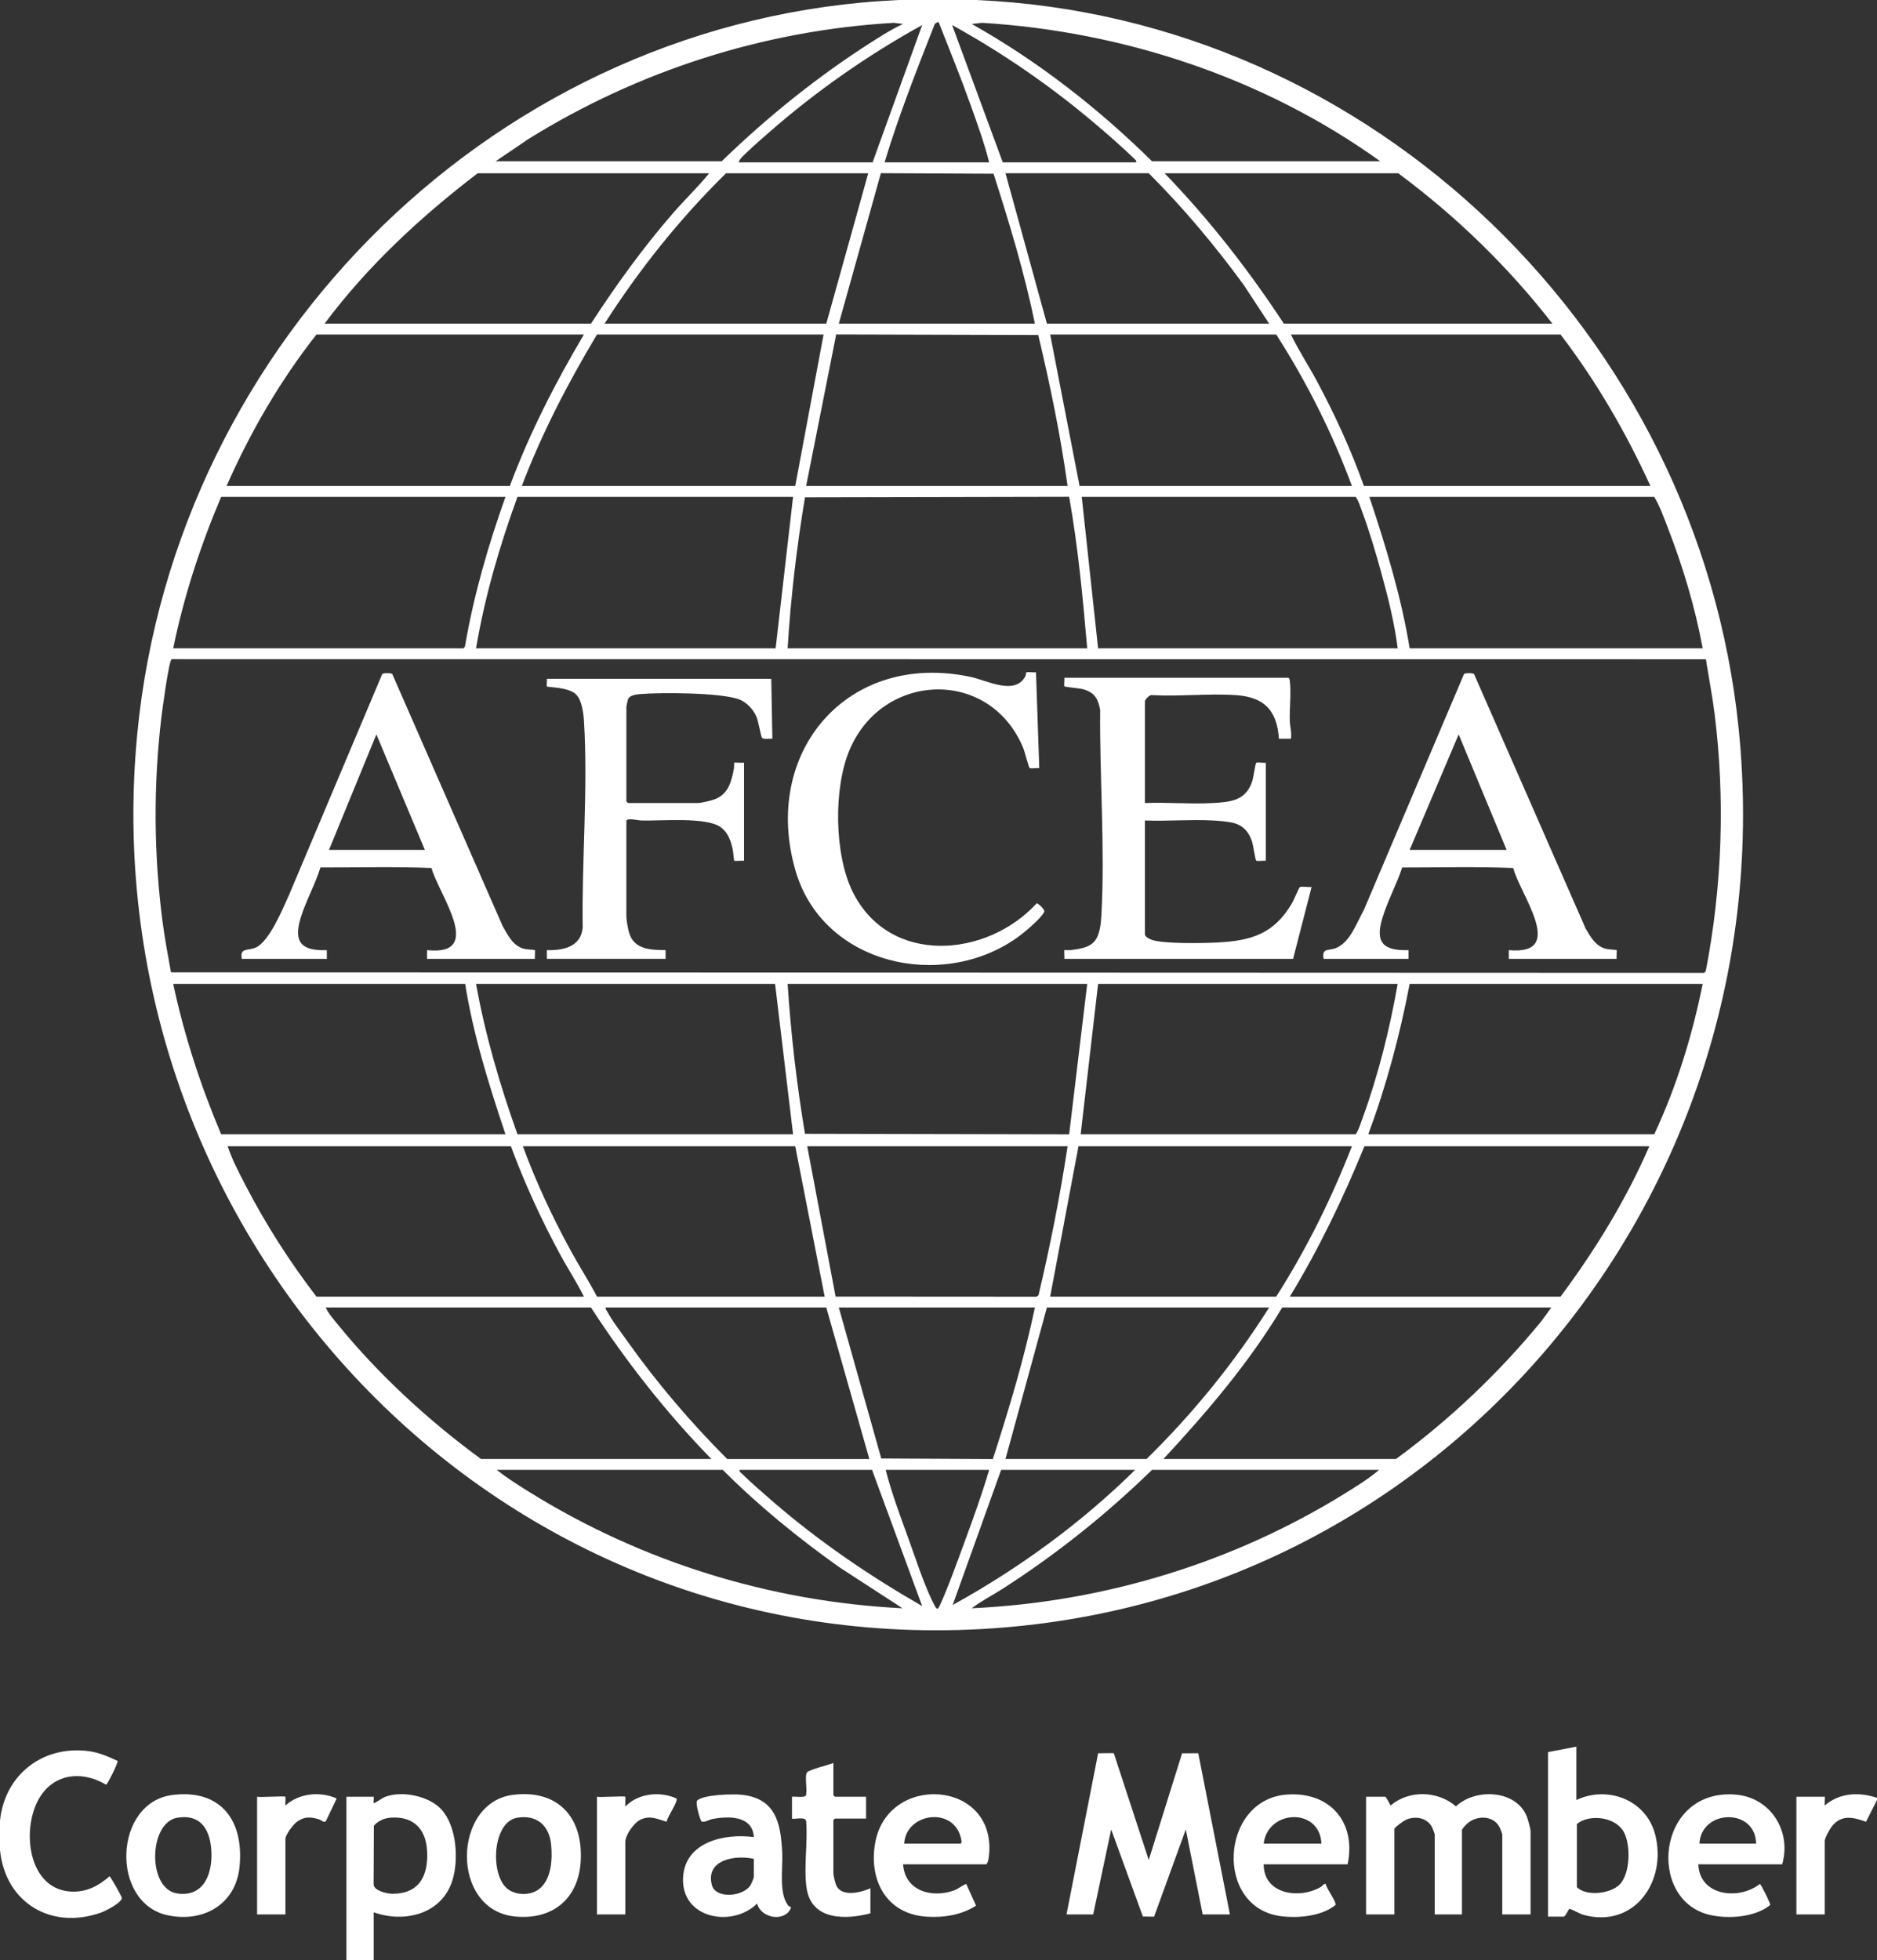 <?xml version="1.0" encoding="UTF-8"?>
<svg id="Layer_1" data-name="Layer 1" xmlns="http://www.w3.org/2000/svg" viewBox="0 0 413.52 431.76">
  <rect x="0" y="0" width="413.52" height="431.76" fill="#333333" stroke="none"/>
  <defs>
    <style>
      .cls-1 {
        fill: #fff;
      }
    </style>
  </defs>
  <path class="cls-1" d="M76.32,431.76v-36h6c.072,0-.053,1.232.001,1.439.942-.374,1.724-1.133,2.714-1.484,3.693-1.31,9.461-.115,12.171,2.799,3.41,3.667,3.896,11.09,2.462,15.673-2.321,7.421-10.556,9.464-17.346,7.013v10.559h-6.001ZM85.87,400.385c-1.277.117-2.692.751-3.505,1.78l-.057,12.927c.105,1.402,3.038,2.043,4.201,2.035,5.965-.04,7.891-4.083,7.58-9.497-.282-4.92-3.151-7.71-8.219-7.245Z"/>
  <path class="cls-1" d="M0,401.04c1.031-10.167,9.472-16.657,19.531-15.331,2.3.303,4.302,1.193,6.373,2.15.222.31-2.236,5.178-2.527,5.246-4.654-2.772-10.324-2.759-13.876,1.715-5.042,6.35-3.93,21.148,5.983,21.815,3.414.23,6.168-1.174,8.632-3.356.266.062,2.703,4.454,2.726,4.726.091,1.062-3.648,2.929-4.576,3.26-10.932,3.897-21.088-2.107-22.265-13.745-.161-1.592-.161-4.889,0-6.48Z"/>
  <path class="cls-1" d="M413.52,396v.48l-2.418,4.784c-2.816-.997-5.361-1.656-7.52.997-.442.543-1.581,2.615-1.581,3.219v16.2h-6.24v-25.92h6.24c.096,0-.072,1.654.002,1.92,3.261-2.795,7.554-3.031,11.518-1.68Z"/>
  <polygon class="cls-1" points="234.96 421.68 241.931 386.172 245.374 386.145 253.08 409.682 260.424 386.185 263.989 386.172 270.96 421.68 264.96 421.68 261.24 402.958 254.254 422.175 251.783 422.136 244.803 402.962 240.84 421.68 234.96 421.68"/>
  <path class="cls-1" d="M337.2,421.68h-6.24v-17.64c0-.13-.466-1.352-.584-1.576-1.478-2.801-5.446-2.653-7.463-.472-.191.206-.833.905-.833,1.087v18.6h-6v-17.64c0-.13-.466-1.352-.584-1.576-1.108-2.099-3.669-2.539-5.749-1.638-.454.197-2.547,1.701-2.547,2.013v18.84h-6.24v-25.92h4.2c.214,0,1.021,1.618,1.204,1.925,4.098-3.462,10.38-3.271,14.398.195,4.208-4.017,13.209-3.71,15.596,2.202.234.581.842,2.728.842,3.238v18.36Z"/>
  <path class="cls-1" d="M347.28,384.72v11.76c6.858-3.261,15.342-.049,17.342,7.498,2.742,10.347-4.562,20.92-15.849,17.769-.741-.207-2.701-1.338-3.021-1.287-.164.026-.906,1.7-1.232,1.7h-3.48v-36.24l6.24-1.2ZM356.794,415.114c2.409-2.409,2.52-8.793.91-11.659-1.843-3.281-7.534-3.959-10.306-1.697v13.923c2.149,2.078,7.393,1.435,9.396-.567Z"/>
  <path class="cls-1" d="M392.64,410.64h-18.48c.238,7.006,8.965,7.964,13.555,4.319.253.058,2.368,4.293,2.265,4.643-3.348,2.748-9.324,3.125-13.381,2.16-13.853-3.294-11.649-27.714,5.612-26.492,7.805.552,12.521,7.959,10.429,15.371ZM386.88,406.08c-.109-7.917-12.09-7.605-12.48,0h12.48Z"/>
  <path class="cls-1" d="M198.96,410.64c.414,5.859,6.256,7.496,11.169,5.769,1.067-.375,1.732-1.091,2.748-1.448l2.151,4.779c-3.189,2.078-7.141,2.68-10.919,2.432-8.775-.577-12.725-7.966-11.322-16.144,2.666-15.531,26.513-14.015,25.13,2.33-.058.68-.185,1.81-.597,2.283h-18.36ZM199.2,406.08h12.36c.61,0,.024-1.679-.111-2.049-2.225-6.079-11.872-4.454-12.249,2.049Z"/>
  <path class="cls-1" d="M296.88,410.64h-18.48c-.009,6.6,7.804,7.75,12.56,5,.424-.245.616-.767,1.116-.68.107,1.02,2.376,3.858,2.143,4.641-3.023,2.453-8.029,2.916-11.793,2.492-15.02-1.694-13.686-25.777,1.123-26.824,9.454-.669,15.323,6.15,13.331,15.371ZM291.12,406.08c-.333-7.995-11.815-7.555-12.72,0h12.72Z"/>
  <path class="cls-1" d="M174.21,420.036c.189.335-.531,1.192-.804,1.41-2.148,1.714-5.925.509-6.609-2.165-5.448,5.396-16.702,3.35-16.316-5.634.341-7.938,9.112-9.877,15.598-9.008-.279-4.746-5.568-4.66-9.132-3.972-.695.134-1.881.862-2.398.508-.293-.201-1.435-4.122-.956-4.581,1.372-1.312,7.8-1.475,9.698-1.285,7.626.763,8.727,6.24,9.039,12.801.161,3.39-.811,8.942,1.338,11.633.141.177.51.237.541.292ZM166.08,409.44c-4.03-.912-10.713.132-9.247,5.767.818,3.143,7.055,2.581,8.578-.076.15-.261.669-1.548.669-1.731v-3.96Z"/>
  <path class="cls-1" d="M112.981,395.341c9.976-1.269,15.562,5.005,14.948,14.708-.524,8.281-6.291,12.91-14.501,12.081-14.288-1.442-13.722-25.101-.448-26.789ZM113.938,400.378c-5.546.938-6.057,12.855-1.976,15.781,1.858,1.332,4.872,1.355,6.717,0,2.826-2.074,3.066-6.72,2.732-9.929-.436-4.185-3.204-6.574-7.473-5.852Z"/>
  <path class="cls-1" d="M38.107,395.347c10.695-1.278,15.671,5.804,14.664,15.864-.83,8.294-8.032,12.332-15.864,10.643-12.655-2.729-11.924-24.938,1.201-26.507ZM39.057,400.377c-6.314,1.062-6.683,15.706.005,16.681,6.112.89,7.908-4.829,7.467-9.867-.393-4.496-2.533-7.645-7.472-6.814Z"/>
  <path class="cls-1" d="M183.6,388.32v7.08c0,.025.335.36.36.36h6.84v4.8h-6.84c-.025,0-.36.335-.36.36v11.76c0,.427.444,2.238.672,2.688,1.293,2.544,5.412,1.469,7.488.552v5.52c-5.506,1.438-12.968,1.565-14.052-5.508-.693-4.522.293-10.133-.107-14.773-.05-1.165-2.852-.329-3.122-.598v-4.802c.654-.107,2.685.252,3.016-.224.501-.719-.339-4.517.338-5.182.627-.616,4.693-1.591,5.767-2.033Z"/>
  <path class="cls-1" d="M137.76,395.76c.09.09-.067,1.784.002,2.16,2.818-2.95,7.676-3.433,11.297-1.77.208.989-2.003,3.915-2.198,5.114-2.043-.575-3.506-1.447-5.666-.509-1.476.641-3.435,3.424-3.435,4.965v15.96h-6.24v-25.92c.834.166,6.019-.221,6.24,0Z"/>
  <path class="cls-1" d="M62.88,395.76c.085.085-.063,1.57.002,1.92,3.004-2.711,7.664-3.178,11.294-1.538l-2.41,5.033c-.509.329-.978-.295-1.494-.447-1.902-.563-3.191-.654-4.871.553-.761.547-2.521,2.85-2.521,3.719v16.68h-6.24v-25.92c.834.166,6.019-.221,6.24,0Z"/>
  <g>
    <path class="cls-1" d="M215.04,0c87.508,3.788,159.163,73.895,167.998,160.442,10.599,103.831-67.056,195.76-171.968,198.588-107.787,2.906-191.074-90.949-180.829-197.389C38.608,74.72,110.123,3.987,198,0c5.309-.241,11.727-.23,17.04,0ZM194.88,35.76h23.04c-1.059-4.243-2.597-8.463-4.075-12.605-2.204-6.175-4.678-12.266-7.086-18.357l-.787.414c-3.972,10.072-7.956,20.173-11.092,30.548ZM109.2,35.52h49.8c10.073-9.768,21.04-18.605,32.875-26.165,2.283-1.458,4.63-2.961,7.083-4.078l-2.05-.248c-28.603,1.661-56.265,10.544-80.488,25.591l-7.22,4.9ZM304.08,35.52c-25.441-18.264-56.364-28.576-87.709-30.491l-2.29.248c14.551,8.172,27.853,18.549,39.718,30.243h50.28ZM192.24,35.76l10.923-30.235c-12.024,6.634-23.397,14.586-33.726,23.631-1.556,1.363-3.193,2.769-4.683,4.197-.692.663-1.742,1.52-2.034,2.406h29.52ZM250.32,35.76c.082-.424-.216-.592-.476-.844-2.815-2.725-5.886-5.389-8.88-7.92-9.643-8.151-20.146-15.376-31.202-21.476l11.158,30.24h29.4ZM156.24,38.16h-51c-12.538,9.588-24.279,20.433-33.72,33.12h58.68c5.487-8.43,11.401-16.643,17.997-24.243,2.618-3.017,5.531-5.792,8.043-8.877ZM191.28,38.16h-31.32c-10.149,9.951-19.097,21.144-26.76,33.12h48.84l9.24-33.12ZM228,71.28c-2.297-11.181-5.629-22.15-9.11-33.01l-24.823-.125-9.266,33.135h43.2ZM279.6,71.28l-5.565-8.475c-6.368-8.72-13.318-17.01-20.955-24.645h-31.56l9.12,33.12h48.96ZM342,71.28c-9.719-12.531-21.228-23.664-33.96-33.12h-51.48c9.827,10.149,18.526,21.31,26.28,33.12h59.16ZM128.64,73.68h-58.92c-7.983,10.15-14.603,21.525-19.8,33.36h62.4c4.34-11.631,10.007-22.707,16.32-33.36ZM181.44,73.68h-49.92c-6.379,10.659-12.136,21.72-16.56,33.36h60.24l6.24-33.36ZM235.2,107.04c-1.562-11.192-3.857-22.276-6.464-33.256l-44.517-.118-6.619,33.374h57.6ZM297.84,107.04c-4.321-11.671-9.96-22.897-16.68-33.36h-49.8l6.48,33.36h60ZM363.6,107.04c-5.377-11.794-11.931-23.064-19.8-33.36h-59.4c1.744,3.605,3.995,7.005,5.885,10.555,3.902,7.331,7.414,14.978,10.195,22.805h63.12ZM111.36,109.44h-62.64c-4.559,10.742-8.211,21.898-10.56,33.36h63.96l.315-.405c1.917-11.251,5.104-22.237,8.925-32.955ZM174.72,109.44h-60.72c-3.943,10.828-7.195,21.964-9.12,33.36h66l3.84-33.36ZM173.52,142.8h66c-.968-11.16-2.014-22.357-3.979-33.374l-58.197.118c-1.833,10.994-3.139,22.13-3.824,33.256ZM307.92,142.8c-.703-5.643-2.154-11.354-3.668-16.852-1.212-4.401-2.604-9.059-4.187-13.333-.391-1.055-.741-2.294-1.385-3.175h-60.36l3.6,33.36h66ZM375.12,142.8c-1.668-9.053-4.407-18.13-7.74-26.7-.866-2.227-1.707-4.631-2.94-6.66h-62.76c3.639,10.913,7.016,21.967,8.88,33.36h64.56ZM375.828,145.213l-337.99-.023c-.637.15-2.123,11.494-2.289,12.88-1.773,14.805-1.672,30.043.244,44.816.49,3.777,1.204,7.536,1.873,11.282l337.781.121.346-.374c3.612-18.665,4.307-37.916,1.931-56.801-.501-3.985-1.28-7.939-1.898-11.901ZM102.48,216.72H38.16c2.427,11.37,6.044,22.436,10.56,33.12h62.64c-3.626-10.831-7.079-21.794-8.88-33.12ZM174.72,249.84l-3.96-33.12h-65.88c2.032,11.301,5.269,22.335,9.12,33.12h60.72ZM239.52,216.72h-66c.724,11.06,2.004,22.097,3.824,33.016l58.197.118,3.979-33.134ZM307.92,216.72h-66l-3.84,33.12h60.6c.705-1.056,1.116-2.483,1.565-3.715,3.423-9.414,5.939-19.534,7.675-29.405ZM375.12,216.72h-64.56c-2.157,11.265-5.121,22.385-9.12,33.12h63c4.916-10.459,8.381-21.76,10.68-33.12ZM112.56,252.48h-62.4c.983,2.955,2.505,5.854,3.955,8.645,4.456,8.58,9.72,16.819,15.605,24.475h58.92c-1.601-3.235-3.608-6.262-5.321-9.439-4.11-7.621-7.759-15.551-10.759-23.681ZM175.2,252.48h-60c2.886,7.9,6.503,15.579,10.519,22.961,1.863,3.425,4.005,6.699,5.801,10.159h50.16l-6.48-33.12ZM235.2,252.48h-57.36l6.25,33.109,44.279.027.421-.311c2.562-10.845,4.742-21.798,6.41-32.825ZM297.84,252.48h-60.24l-6.24,33.12h49.8c6.654-10.434,12.177-21.584,16.68-33.12ZM363.36,252.48h-62.76c-4.679,11.435-10.023,22.57-16.44,33.12h59.64c7.655-10.295,14.441-21.325,19.56-33.12ZM156.72,321.36c-9.94-10.194-18.759-21.418-26.52-33.36h-58.44c.588,1.312,1.725,2.581,2.646,3.714,9.024,11.109,20.027,21.192,31.554,29.646h50.76ZM191.52,321.36l-9.48-33.36h-48.6c-.086.37.15.522.29.791,1.081,2.075,3.153,4.749,4.555,6.725,6.543,9.222,13.938,17.846,21.915,25.845h31.32ZM228,288h-43.2l9.35,33.25,24.583.125c3.54-10.967,6.892-22.098,9.266-33.375ZM279.6,288h-48.96l-9.12,33.36h31.08c10.229-10.028,19.347-21.237,27-33.36ZM341.76,288h-59.28c-7.297,12.166-16.547,22.996-26.16,33.36h51.24c11.906-8.736,22.66-18.961,32.034-30.366l2.166-2.994ZM159.24,323.76h-49.8c2.272,1.799,4.759,3.371,7.22,4.9,24.706,15.35,52.998,24.127,82.177,25.583l-13.97-9.07c-9.078-6.462-17.76-13.52-25.627-21.413ZM162.96,323.76c-.087.403.128.486.365.716,2.241,2.181,4.703,4.321,7.072,6.368,10.1,8.726,21.196,16.273,32.766,22.911l-11.043-29.995h-29.16ZM217.92,323.76h-22.8c1.281,4.953,3.098,9.87,4.86,14.7,1.645,4.508,3.741,11.114,5.928,15.192.41.765.681.971,1.077.106,2.054-4.488,3.87-9.677,5.594-14.337,1.911-5.165,3.775-10.379,5.34-15.66ZM250.08,323.76h-29.52l-10.678,29.762c14.625-8.061,28.313-18.057,40.198-29.762ZM303.84,323.76h-50.04c-10.102,9.828-21.145,18.654-33.02,26.26-2.213,1.417-4.658,2.654-6.7,4.218,29.105-1.33,57.629-10.032,82.3-25.338,2.535-1.572,5.209-3.227,7.46-5.14Z"/>
    <g>
      <path class="cls-1" d="M283.8,149.28c.312.097.339.546.372.828.301,2.565-.103,5.961-.022,8.662.037,1.238.469,2.623.251,3.951h-2.642c-.431-6.232-3.207-9.183-9.469-9.611-5.999-.41-12.452.336-18.502-.002-.51-.176-1.548,1.042-1.548,1.332v22.44c4.862-.201,9.931.266,14.77.01,4.17-.221,7.564-.518,8.922-4.998.191-.63.654-3.754.821-3.86.314-.199,1.631.07,2.127-.032v21.6c-.496-.102-1.813.166-2.127-.032-.183-.116-.69-3.527-.926-4.235-.63-1.895-1.761-3.352-3.716-3.964-1.326-.416-3.672-.587-5.102-.658-4.848-.243-9.902.201-14.77.01v25.08c0,.553,1.14,1.097,1.629,1.251,2.759.868,11.169.712,14.328.547,7.537-.395,12.412-1.898,16.396-8.564.346-.579,1.594-3.527,1.765-3.634.365-.229,2.024.08,2.602-.038l-4.08,15.839h-50.4c.059-.354-.084-1.839-.001-1.921.056-.055,1.003.042,1.318-.001,1.867-.257,4.145-.468,5.403-2.038,1.141-1.423,1.355-3.969,1.452-5.748.804-14.696-.411-30.358-.277-45.106-.441-2.51-1.265-3.892-3.81-4.59-.724-.199-3.924-.464-4.058-.621-.162-.19.055-1.488-.026-1.895h49.32Z"/>
      <path class="cls-1" d="M53.28,211.2c-.508-2.569,1.396-1.706,3.123-2.517,2.97-1.396,5.854-8.437,7.24-11.48l20.57-48.741c.175-.253,2.019-.249,2.212.007l24.325,55.542c1.201,2.03,2.171,4.239,4.639,4.961.572.167,2.363.222,2.453.307.082.078-.06,1.567-.001,1.921h-23.76v-1.921c12.94,1.359,2.475-12.424.985-18.09-8.077-.324-16.332-.095-24.472-.117-1.132,3.706-3.248,7.457-4.36,11.12-1.633,5.374.217,7.293,5.769,7.087v1.921h-18.721ZM93.6,187.2l-10.68-25.442-10.44,25.442h21.12Z"/>
      <path class="cls-1" d="M291.6,211.2c-.468-2.563,1.213-1.668,2.935-2.465,2.989-1.383,4.382-5.54,5.911-8.249l22.089-52.018c.194-.253,2.003-.268,2.21,0l24.57,56.017c1.079,1.881,2.163,3.834,4.393,4.487.572.167,2.363.222,2.453.307.082.078-.06,1.567-.001,1.921h-23.76v-1.921c12.948,1.217,2.401-12.364.985-18.09-8.076-.317-16.328-.106-24.466-.108-1.241,3.752-3.213,7.339-4.363,11.116-1.651,5.426.178,7.244,5.765,7.082v1.921h-18.721ZM331.92,187.2l-10.563-25.439-10.797,25.439h21.36Z"/>
      <path class="cls-1" d="M226.106,148.107c.185-.165,1.704.057,2.135-.029l.72,21.122c-.489-.101-1.829.162-2.129-.032-.189-.122-1.075-3.595-1.356-4.285-7.242-17.797-30.986-17.038-38.318.314-3.555,8.413-3.375,23.075.719,31.285,8.1,16.245,29.464,14.518,40.516,2.494.303-.053,1.907,1.407,1.658,1.896-.771,1.518-4.565,4.675-6.055,5.722-16.675,11.723-42.709,5.864-48.727-14.784-7.629-26.173,11.535-48.519,38.617-42.697,3.586.771,9.744,4.138,12.004-.154.133-.252.154-.798.217-.854Z"/>
      <path class="cls-1" d="M169.92,149.52l.241,13.201c-.57-.08-1.974.223-2.292-.231-.241-.345-.79-3.695-1.264-4.736-.648-1.424-1.977-2.889-3.407-3.553-3.643-1.691-17.822-1.707-22.195-1.317-.888.079-2.348.25-2.656,1.184-.056.168-.348,1.492-.348,1.572v20.88c0,.025.335.36.36.36h15.36c.788,0,3.114-.559,3.909-.891,2.915-1.217,3.527-3.92,4.065-6.737.064-.335.022-1.208.065-1.254.08-.085,1.782.062,2.161.001v21.6c-.379-.062-2.08.087-2.161.001-.092-.097-.219-2.071-.357-2.644-.44-1.824-.976-3.472-2.518-4.682-3.086-2.423-13.444-1.415-17.655-1.545-.539-.017-3.23-.665-3.23.11v21.12c0,.762.366,2.673.6,3.48,1.073,3.709,4.754,3.811,8.042,3.838v1.921h-26.161v-1.921c3.597.105,7.508-.719,7.894-4.944-.221-14.845,1.197-30.819.277-45.586-.106-1.695-.475-4.5-1.694-5.746-1.666-1.703-6.229-1.568-6.476-1.805-.09-.086.056-1.346-.002-1.678h49.44Z"/>
    </g>
  </g>
</svg>